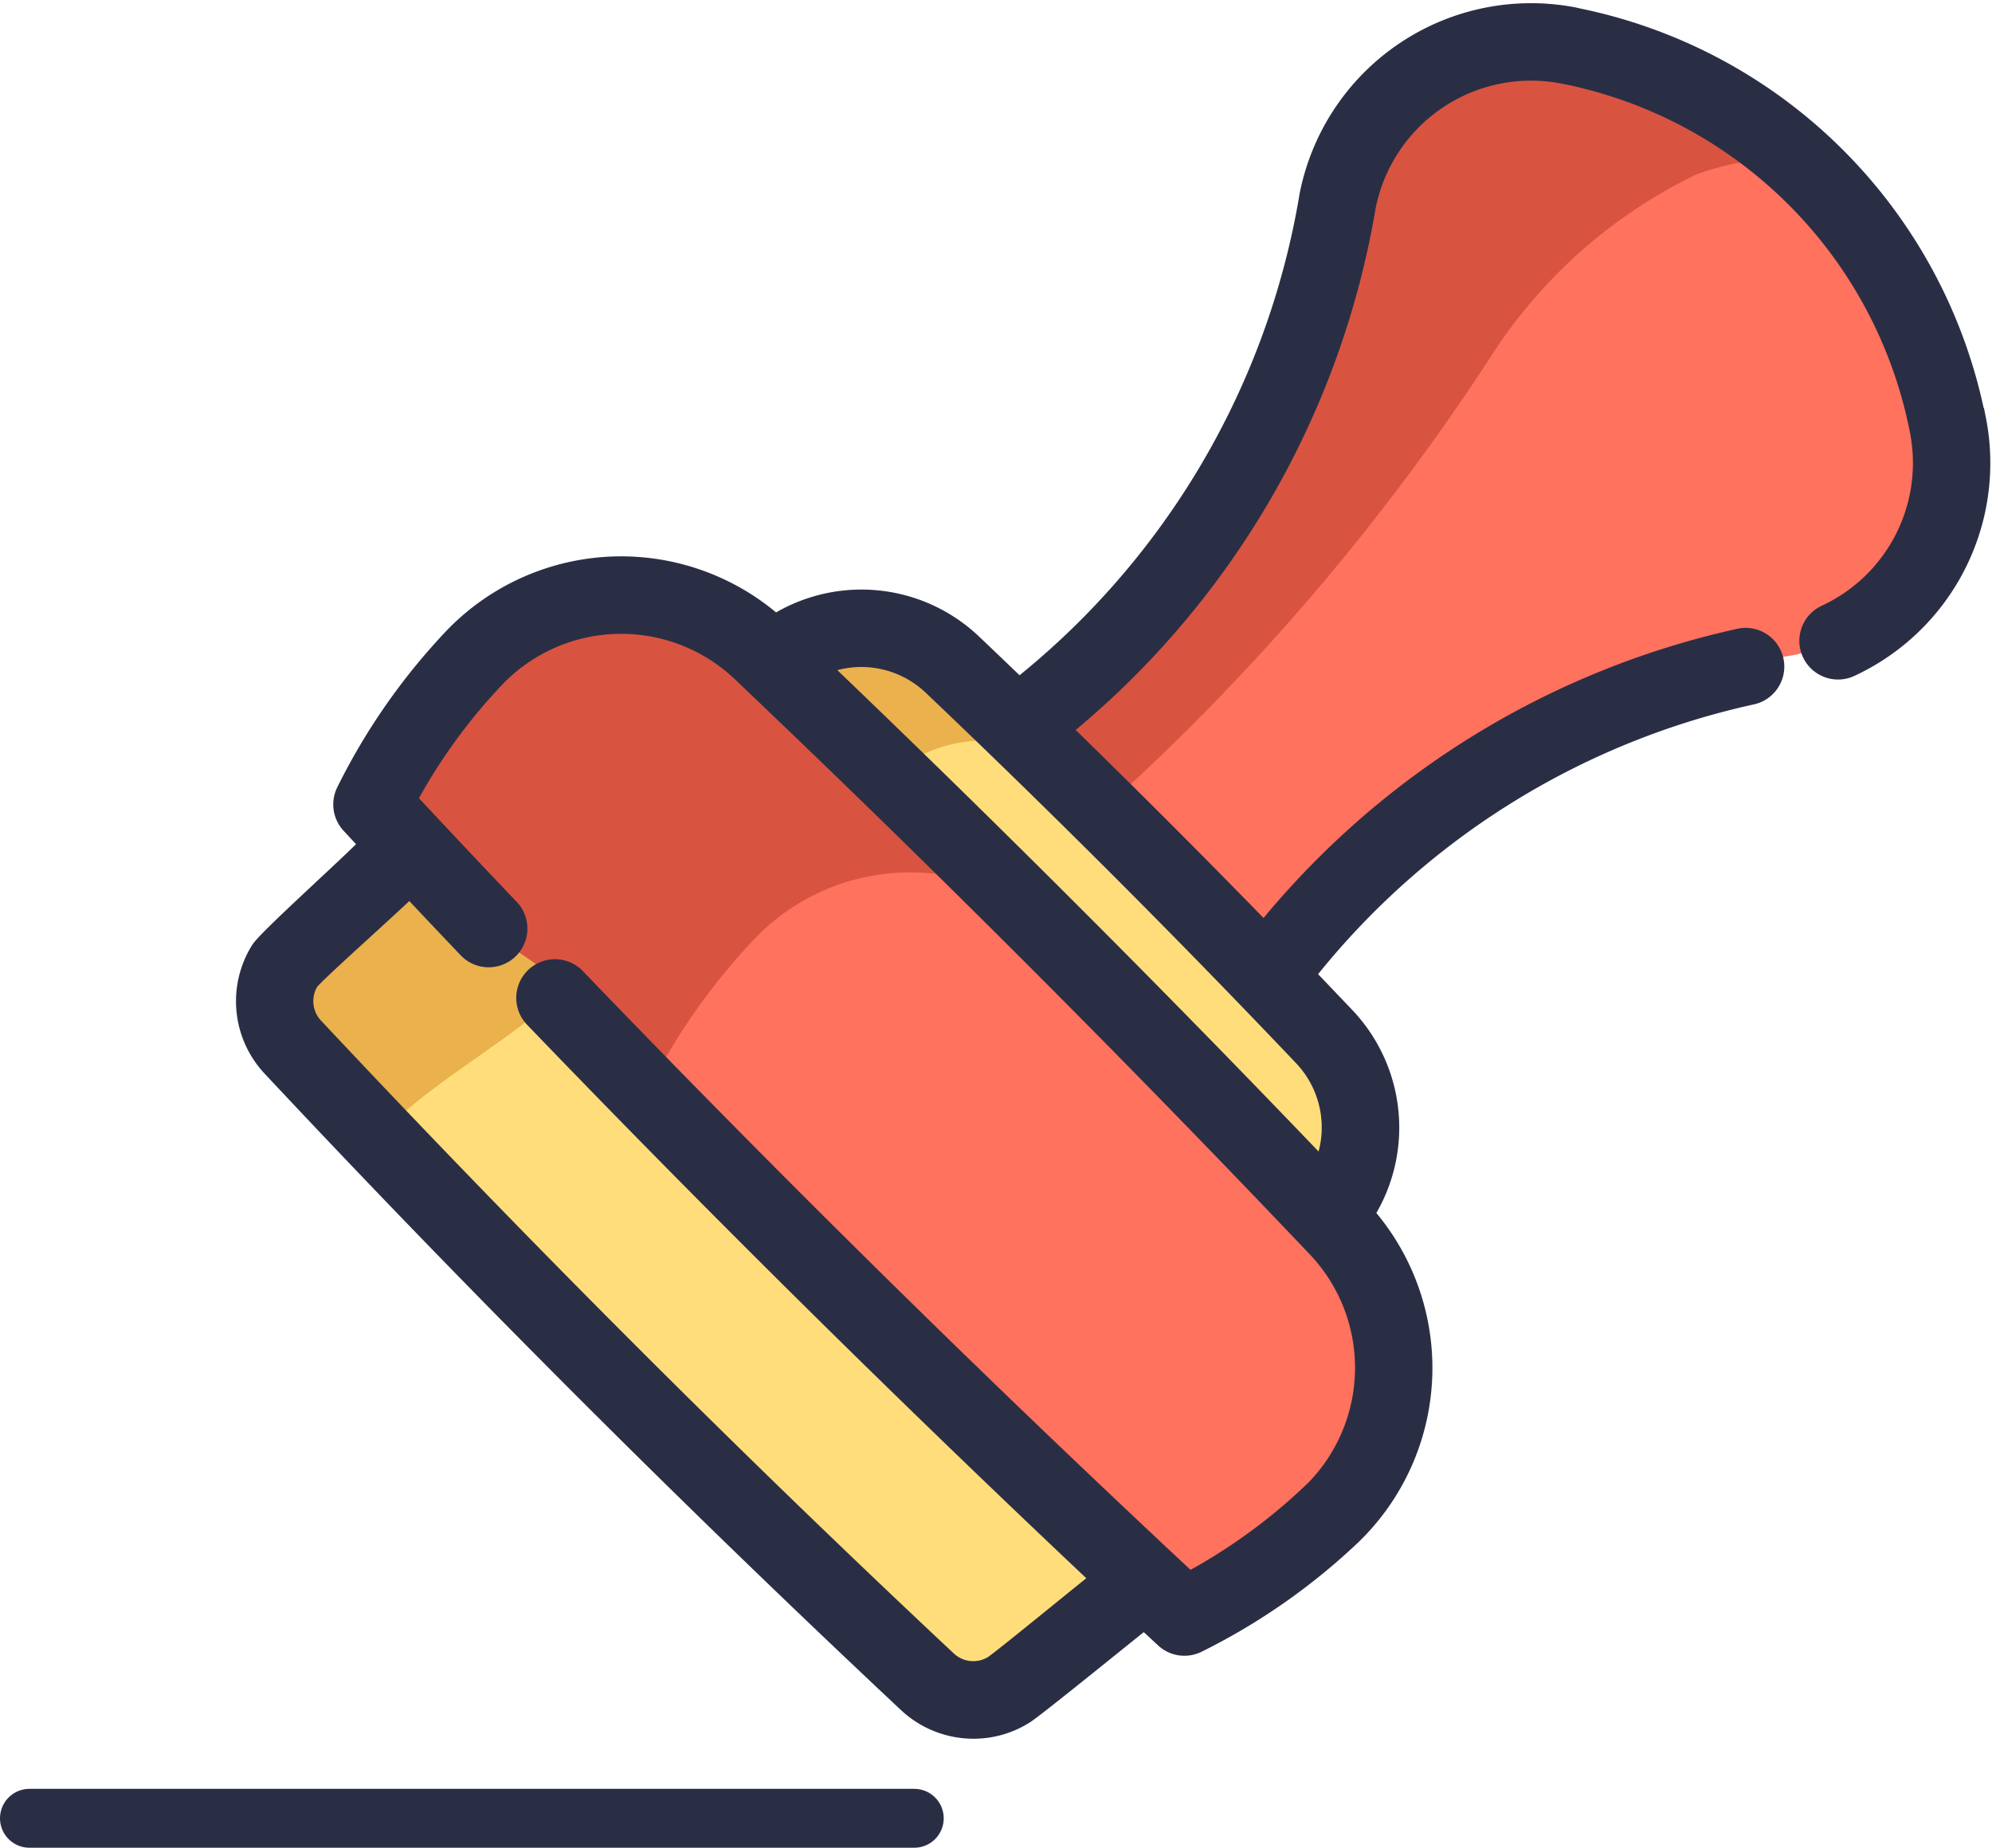 <svg xmlns="http://www.w3.org/2000/svg" width="33.832" height="31.377" viewBox="0 0 33.832 31.377"><defs><style>.a{fill:#ff725e;}.b{fill:#d85441;}.c{fill:#ffdd7b;}.d{fill:#eab14d;}.e{fill:#2a2e45;stroke-width:0.5px;}.e,.f{stroke:#2a2e45;}.f{fill:none;stroke-linecap:round;}</style></defs><g transform="translate(0.5 0.303)"><g transform="translate(4.306 0.406)"><path class="a" d="M212.033,19.828a13.806,13.806,0,0,0,5.456-8.909,3.345,3.345,0,0,1,3.925-2.639l.1.022a8.164,8.164,0,0,1,6.31,6.31l.021.1a3.345,3.345,0,0,1-2.639,3.925A13.806,13.806,0,0,0,216.3,24.1l-3.09-1.258Z" transform="translate(-199.578 -8.216)"></path><path class="b" d="M220.136,10.462a8.55,8.55,0,0,0-3.489,3.075,38.727,38.727,0,0,1-6.627,7.738l-1.647-.233.2-1.215a13.8,13.8,0,0,0,5.456-8.908,3.345,3.345,0,0,1,3.925-2.639l.1.022a8.154,8.154,0,0,1,4.094,2.217c-.354-.354-1.019-.394-1.954-.077Z" transform="translate(-196.118 -8.214)"></path><path class="c" d="M123.914,198.546q-3.075-3.237-6.313-6.313a2.231,2.231,0,0,0-3.142.058,6.552,6.552,0,0,0-1.132,1.62q4.293,4.616,8.909,8.909a6.55,6.55,0,0,0,1.62-1.132A2.231,2.231,0,0,0,123.914,198.546Z" transform="translate(-106.232 -181.655)"></path><path class="d" d="M116.41,194.254a7.048,7.048,0,0,0-1.181,1.667q-.959-1-1.9-2.011a6.538,6.538,0,0,1,1.132-1.62,2.231,2.231,0,0,1,3.142-.058q.8.764,1.6,1.538A2.4,2.4,0,0,0,116.41,194.254Z" transform="translate(-106.233 -181.653)"></path><path class="c" d="M21.365,245.185a8.5,8.5,0,0,1-1.04.849c-.119.083-.24.163-.364.24a1.141,1.141,0,0,1-1.381-.139q-4.106-3.845-8.02-7.884Q9.17,236.817,7.8,235.36a1.141,1.141,0,0,1-.139-1.381,8.583,8.583,0,0,1,1.089-1.4,2.994,2.994,0,0,1,4.217-.077q4.344,4.127,8.471,8.471A2.994,2.994,0,0,1,21.365,245.185Z" transform="translate(-7.495 -218.185)"></path><path class="a" d="M26.913,191.969q-4.762-5.013-9.776-9.776a3.455,3.455,0,0,0-4.866.089,10.144,10.144,0,0,0-1.753,2.509q6.648,7.148,13.8,13.8a10.144,10.144,0,0,0,2.509-1.753,3.455,3.455,0,0,0,.089-4.866Z" transform="translate(-9.008 -171.839)"></path><path class="b" d="M17.032,187.06a10.718,10.718,0,0,0-1.843,2.629q-2.365-2.418-4.67-4.9a10.141,10.141,0,0,1,1.753-2.509,3.456,3.456,0,0,1,4.866-.09q2.224,2.113,4.4,4.276A3.654,3.654,0,0,0,17.032,187.06Z" transform="translate(-9.009 -171.84)"></path><path class="d" d="M117.621,193.011c-.418.421-2.295,1.534-2.584,2.079q-.861-.868-1.708-1.749a5.686,5.686,0,0,1,1.017-1.409c.761-.768.955-1.59,1.752-.858.482.443,1.615,1.1,2.091,1.548C117.367,192.233,118.285,192.34,117.621,193.011Z" transform="translate(-113.328 -176.514)"></path></g><path class="e" d="M27.01,7.557C27,7.52,27,7.484,26.988,7.45A8.576,8.576,0,0,0,20.359.824L20.322.816,20.252.8a3.756,3.756,0,0,0-4.4,2.958,13.587,13.587,0,0,1-5.018,8.468q-.422-.406-.845-.808a2.65,2.65,0,0,0-3.3-.281,3.864,3.864,0,0,0-5.378.159A10.6,10.6,0,0,0-.514,13.906a.407.407,0,0,0,.066.459l.371.4c-.144.194-1.77,1.642-1.9,1.85a1.549,1.549,0,0,0,.188,1.875c3.464,3.7,7.1,7.33,10.794,10.794a1.552,1.552,0,0,0,1.062.42,1.536,1.536,0,0,0,.813-.232c.208-.13,1.9-1.513,2.092-1.657l.4.371a.407.407,0,0,0,.459.066,10.618,10.618,0,0,0,2.609-1.824,3.863,3.863,0,0,0,.159-5.377,2.649,2.649,0,0,0-.28-3.3q-.364-.383-.731-.765a13.366,13.366,0,0,1,7.692-4.844.407.407,0,1,0-.2-.79,14.26,14.26,0,0,0-8.07,5.04q-1.763-1.815-3.583-3.585a14.473,14.473,0,0,0,5.223-8.882A2.941,2.941,0,0,1,20.094,1.6H20.1l.057.012.039.008a7.761,7.761,0,0,1,6,6c.007.033.014.066.02.1a2.922,2.922,0,0,1-1.639,3.221.407.407,0,0,0,.346.737,3.735,3.735,0,0,0,2.091-4.12ZM15.873,25.837a9.73,9.73,0,0,1-2.159,1.554c-3.567-3.324-7.085-6.788-10.462-10.3a.407.407,0,0,0-.587.565c3.137,3.262,6.4,6.482,9.7,9.589-.14.1-1.771,1.441-1.918,1.533a.733.733,0,0,1-.887-.091c-3.685-3.452-7.3-7.07-10.756-10.756a.733.733,0,0,1-.091-.887C-1.195,16.9.389,15.508.489,15.368q.528.562,1.049,1.109a.407.407,0,0,0,.59-.562C1.541,15.3.942,14.663.343,14.021A9.707,9.707,0,0,1,1.9,11.862a3.049,3.049,0,0,1,4.291-.076c3.318,3.152,6.6,6.436,9.76,9.761a3.048,3.048,0,0,1-.076,4.291Zm-.148-7.529a1.835,1.835,0,0,1,.291,2.128c-2.831-2.964-5.758-5.891-8.716-8.717a1.836,1.836,0,0,1,2.128.291C11.57,14.046,13.689,16.165,15.725,18.308Z" transform="translate(5.967 -0.73)"></path><path class="f" d="M6.5,52.846H-8.528" transform="translate(8.528 -22.271)"></path></g></svg>